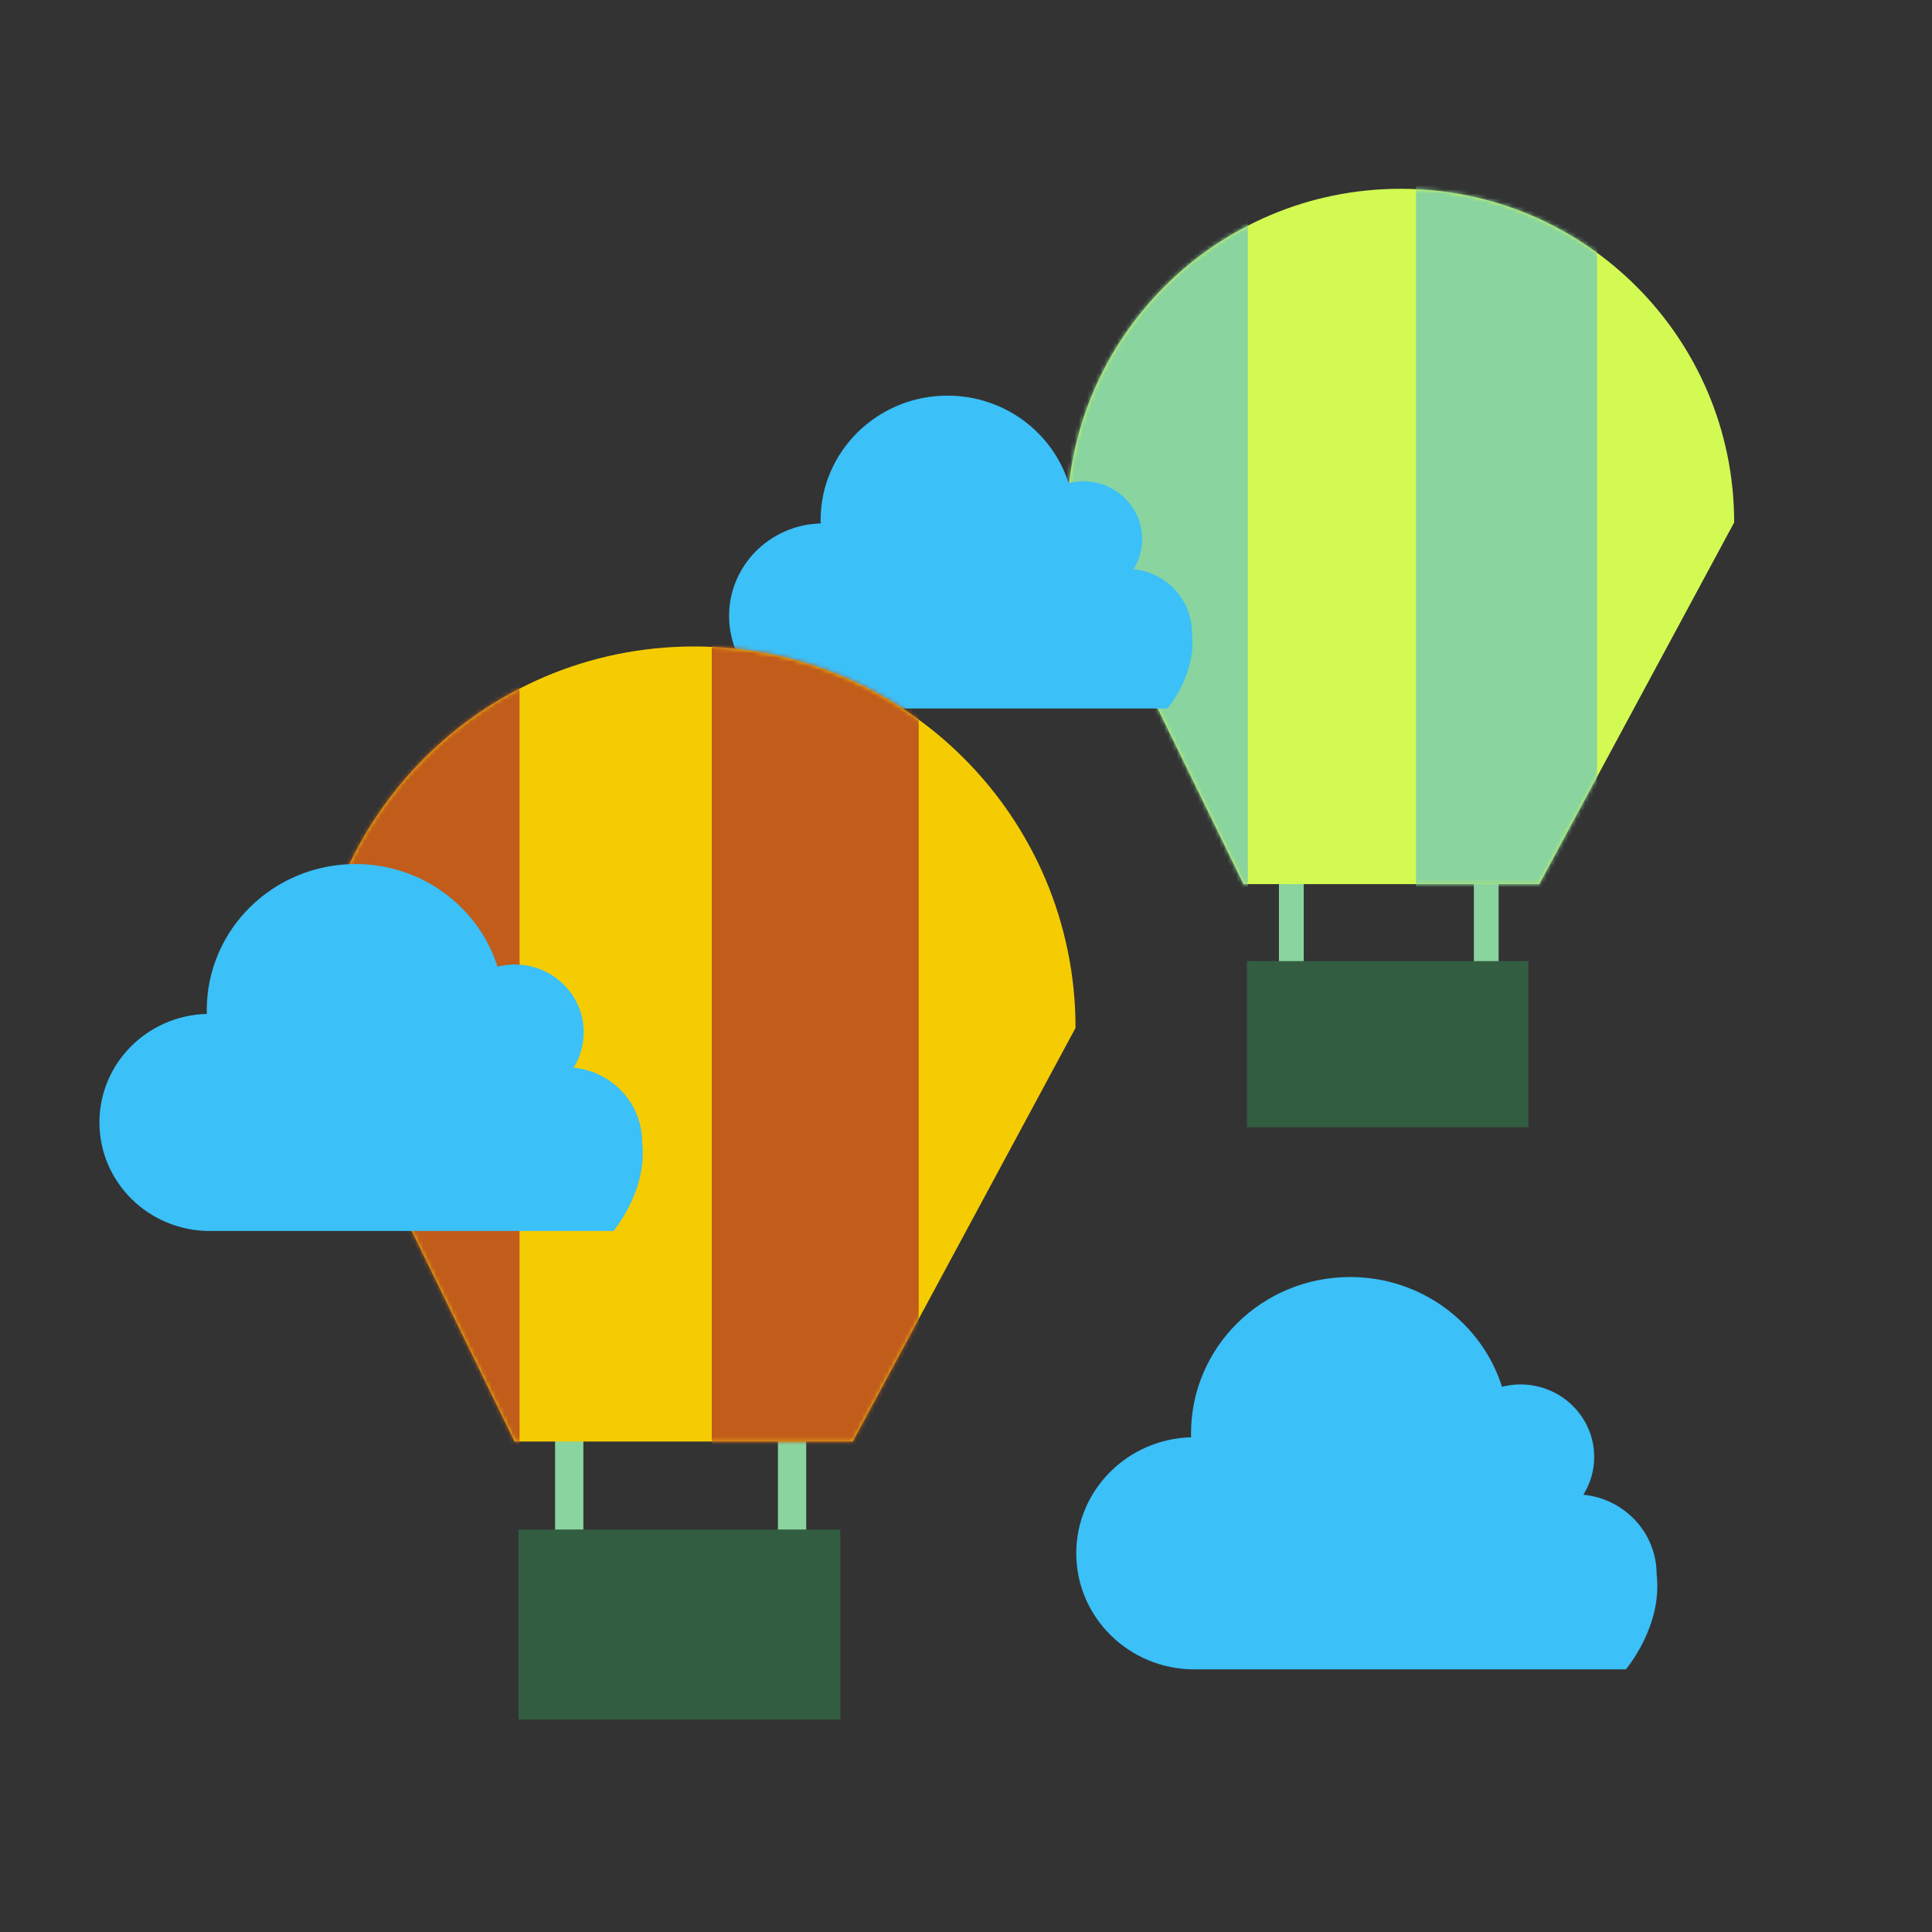 <svg width="454" height="454" viewBox="0 0 454 454" fill="none" xmlns="http://www.w3.org/2000/svg">
<rect x="0" y="0" width="454" height="454" fill="#333333" stroke="none"/>
<path d="M306.36 184.041H300.539V231.5H306.36V184.041Z" fill="#89D49F"/>
<path d="M352.163 184.041H346.342V231.5H352.163V184.041Z" fill="#89D49F"/>
<path d="M329.103 44.363C285.8 44.363 250.692 79.471 250.692 122.773L292.222 207.768H361.708L407.513 122.773C407.513 79.46 372.416 44.363 329.103 44.363Z" fill="#D2FA52"/>
<path d="M359.176 225.852H293.02V264.891H359.176V225.852Z" fill="#335D41"/>
<mask id="mask0_105_10129" style="mask-type:alpha" maskUnits="userSpaceOnUse" x="250" y="44" width="158" height="164">
<path d="M329.103 44.363C285.8 44.363 250.692 79.471 250.692 122.773L292.222 207.768H361.708L407.513 122.773C407.513 79.46 372.416 44.363 329.103 44.363Z" fill="#D2FA52"/>
</mask>
<g mask="url(#mask0_105_10129)">
<path d="M293.232 23.214H250.692V220.857H293.232V23.214Z" fill="#89D49F"/>
<path d="M375.288 22.002H332.748V219.645H375.288V22.002Z" fill="#89D49F"/>
</g>
<path d="M280.089 148.688C280.089 140.913 274.064 134.523 266.353 133.771C267.641 131.709 268.393 129.292 268.393 126.693C268.393 119.186 262.196 113.097 254.56 113.097C253.368 113.097 252.219 113.258 251.113 113.537C247.333 101.616 236.013 92.971 222.642 92.971C206.178 92.971 192.829 106.095 192.829 122.279C192.829 122.526 192.839 122.763 192.85 122.999C180.907 123.321 171.328 132.922 171.328 144.736C171.328 156.754 181.24 166.495 193.462 166.495H274.321C274.321 166.495 281.249 158.418 280.089 148.688Z" fill="#3BC0F8"/>
<path d="M389.293 369.958C389.293 360.207 381.743 352.184 372.066 351.25C373.677 348.662 374.622 345.633 374.622 342.379C374.622 332.96 366.858 325.324 357.278 325.324C355.785 325.324 354.346 325.528 352.96 325.883C348.213 310.933 334.026 300.086 317.262 300.086C296.609 300.086 279.877 316.539 279.877 336.837C279.877 337.138 279.887 337.439 279.898 337.75C264.927 338.147 252.909 350.197 252.909 365.007C252.909 380.075 265.335 392.286 280.661 392.286H382.054C382.054 392.286 390.743 382.148 389.293 369.958Z" fill="#3BC0F8"/>
<path d="M137.088 311.612H130.44V365.869H137.088V311.612Z" fill="#89D49F"/>
<path d="M189.453 311.612H182.805V365.869H189.453V311.612Z" fill="#89D49F"/>
<path d="M163.096 151.911C113.585 151.911 73.451 192.045 73.451 241.555L120.931 338.739H200.373L252.74 241.555C252.751 192.045 212.606 151.911 163.096 151.911Z" fill="#F5CC02"/>
<path d="M197.474 359.423H121.834V404.058H197.474V359.423Z" fill="#335D41"/>
<mask id="mask1_105_10129" style="mask-type:alpha" maskUnits="userSpaceOnUse" x="73" y="151" width="180" height="188">
<path d="M163.096 151.911C113.585 151.911 73.451 192.045 73.451 241.555L120.931 338.739H200.373L252.74 241.555C252.751 192.045 212.606 151.911 163.096 151.911Z" fill="#F5CC02"/>
</mask>
<g mask="url(#mask1_105_10129)">
<path d="M122.091 127.75H73.451V353.724H122.091V127.75Z" fill="#C15C1B"/>
<path d="M215.894 126.364H167.253V352.338H215.894V126.364Z" fill="#C15C1B"/>
</g>
<path d="M150.899 268.392C150.899 259.274 143.832 251.778 134.789 250.897C136.293 248.481 137.173 245.646 137.173 242.596C137.173 233.789 129.913 226.647 120.957 226.647C119.56 226.647 118.207 226.84 116.918 227.163C112.483 213.19 99.219 203.041 83.539 203.041C64.229 203.041 48.582 218.431 48.582 237.408C48.582 237.698 48.592 237.977 48.603 238.257C34.599 238.633 23.365 249.899 23.365 263.753C23.365 277.843 34.985 289.27 49.323 289.27H144.144C144.122 289.27 152.252 279.798 150.899 268.392Z" fill="#3BC0F8"/>
</svg>